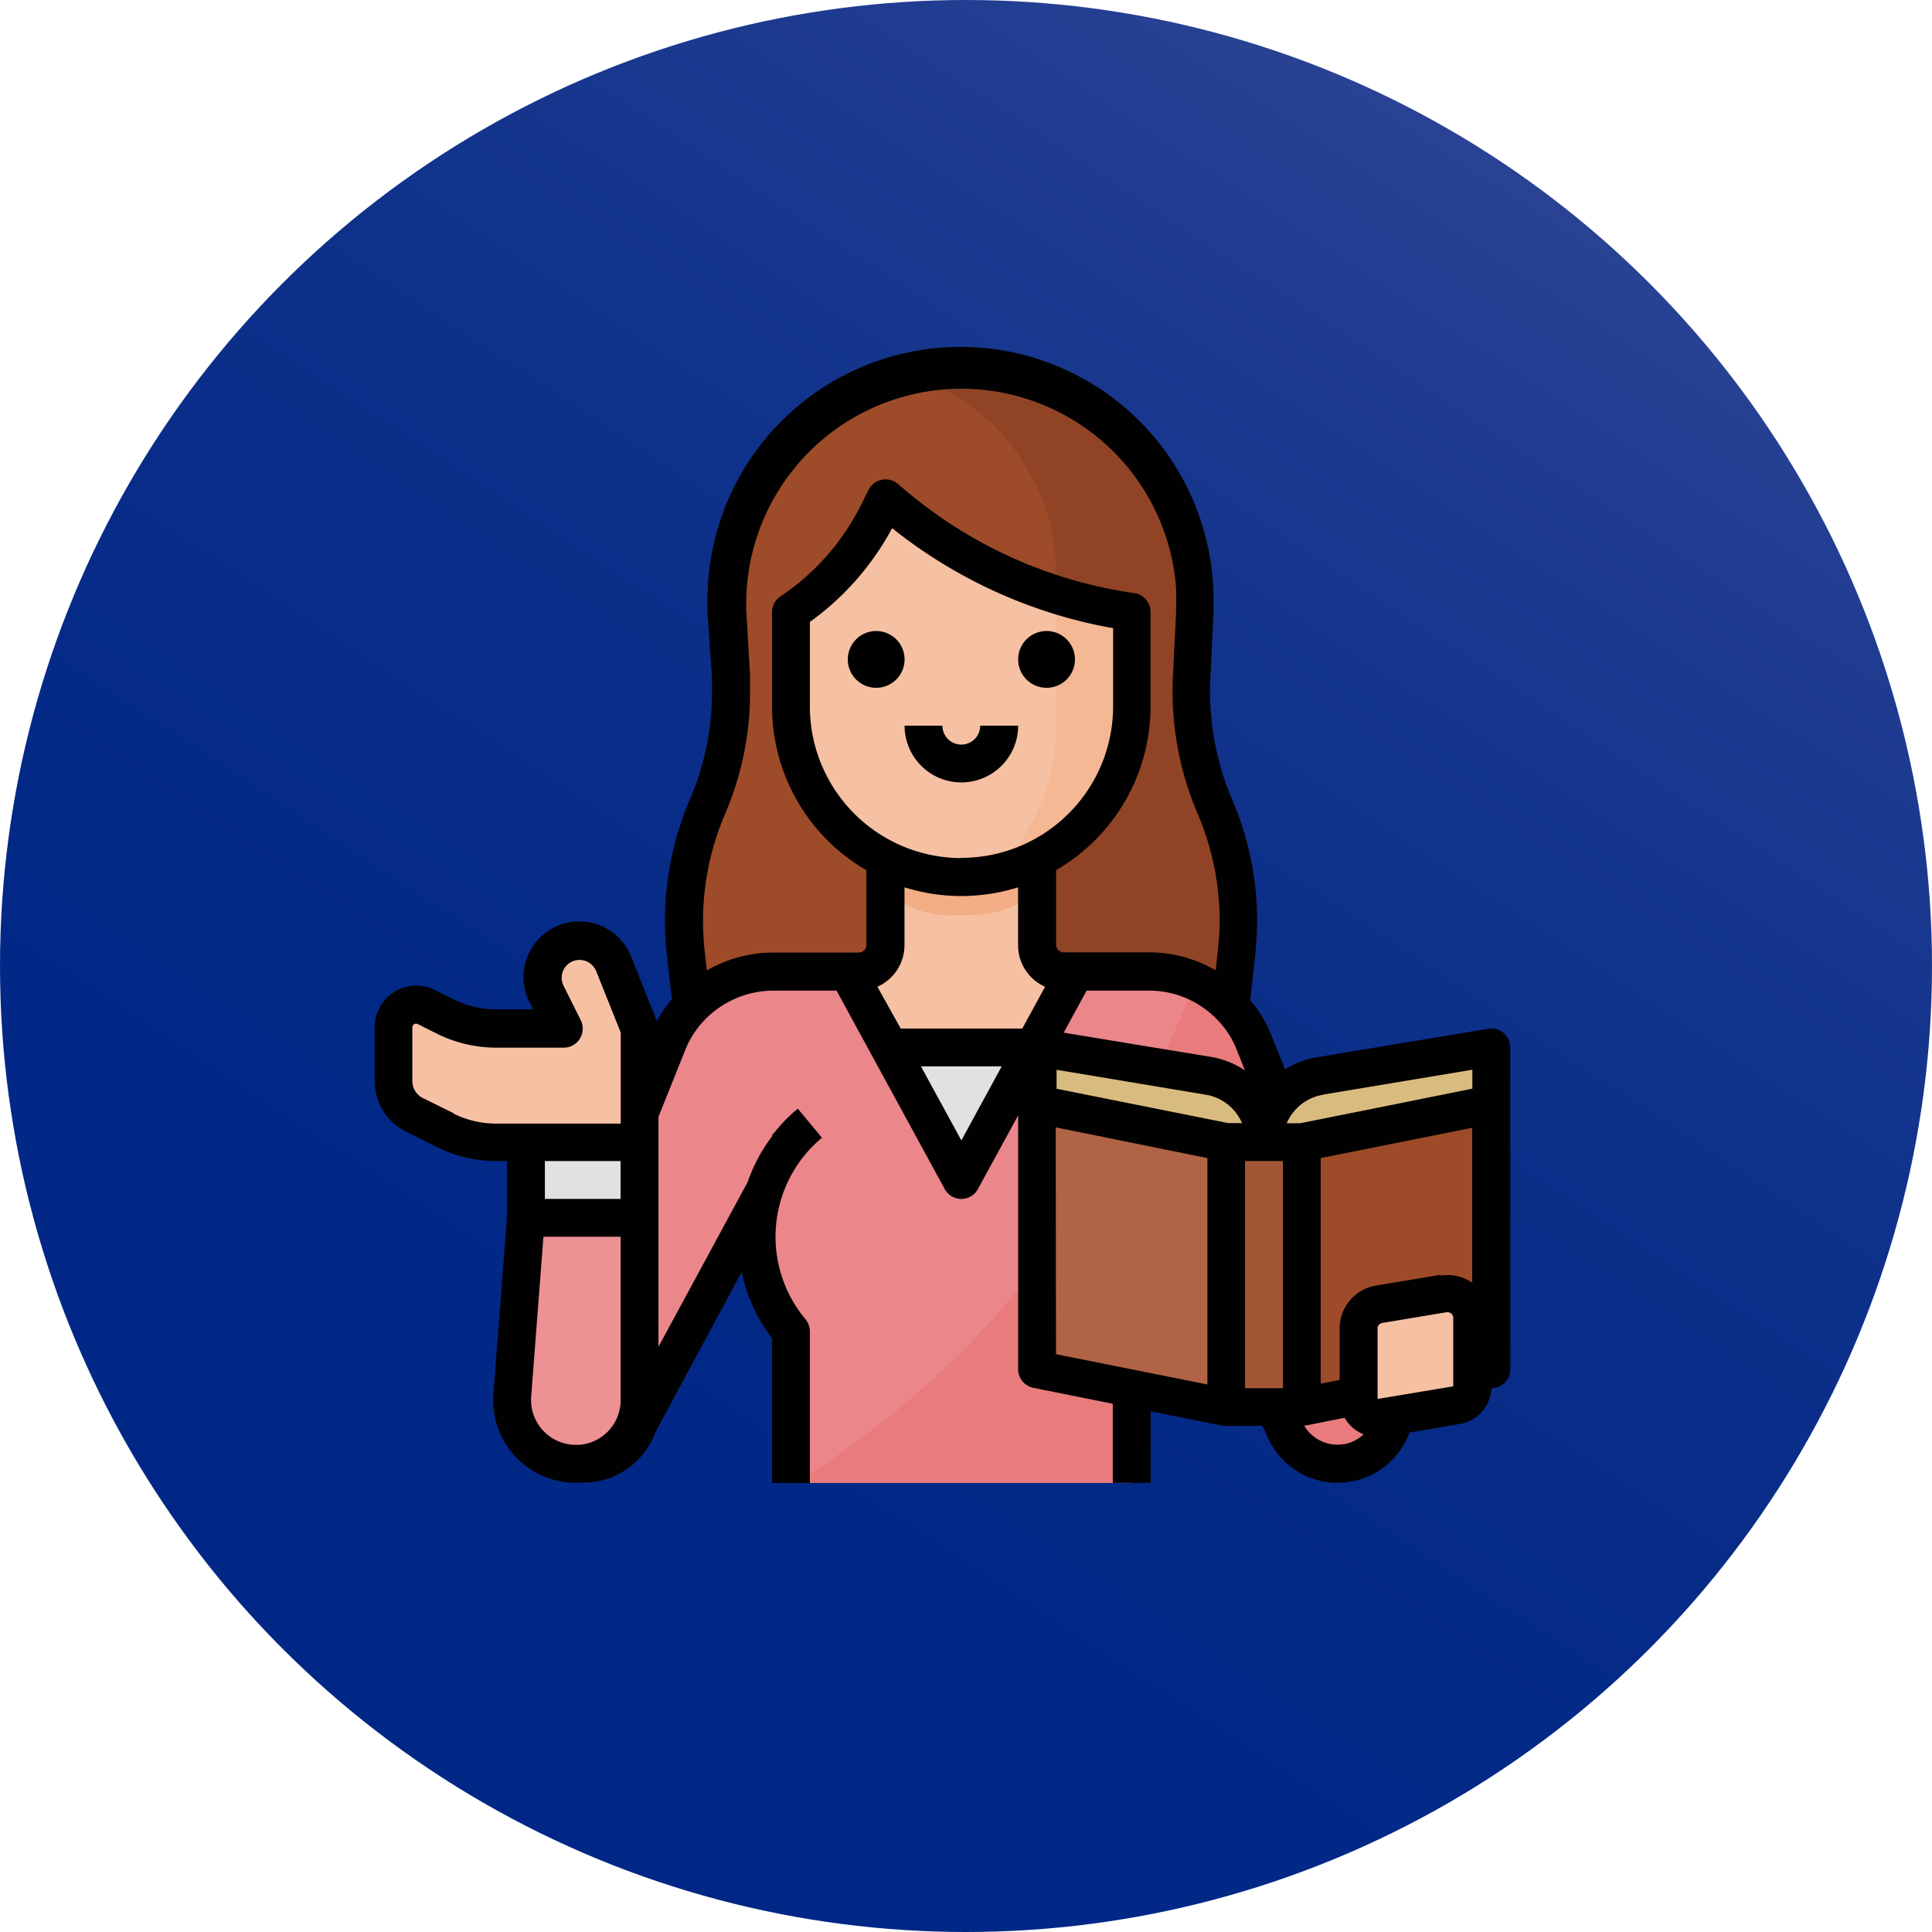 <svg xmlns="http://www.w3.org/2000/svg" xmlns:xlink="http://www.w3.org/1999/xlink" viewBox="0 0 225.22 225.22"><defs><style>.cls-1{fill:url(#Degradado_sin_nombre_2);}.cls-2{fill:#9e4b29;}.cls-3{fill:#904425;}.cls-4{fill:#f6c1a2;}.cls-5{fill:#f3ae85;}.cls-6{fill:#f5b894;}.cls-7{fill:#e1e1df;}.cls-8{fill:#eb868a;}.cls-9{fill:#ed9195;}.cls-10{fill:#e97b7c;}.cls-11{fill:#b16345;}.cls-12{fill:#a35636;}.cls-13{fill:#d8bb7e;}.cls-14{fill:#020101;}</style><linearGradient id="Degradado_sin_nombre_2" x1="47.92" y1="211.08" x2="189.86" y2="-4.96" gradientUnits="userSpaceOnUse"><stop offset="0" stop-color="#002786"/><stop offset="0.31" stop-color="#032987"/><stop offset="0.56" stop-color="#0d308a"/><stop offset="0.78" stop-color="#1e3b90"/><stop offset="0.92" stop-color="#2c4495"/></linearGradient></defs><g id="Capa_2" data-name="Capa 2"><g id="Capa_1-2" data-name="Capa 1"><circle class="cls-1" cx="112.61" cy="112.61" r="112.61"/><g id="Filled_outline" data-name="Filled outline"><path class="cls-2" d="M144.18,111.14l-.73,6.55-.49,4.42H81.17l-.49-4.42L80,111.14A33.93,33.93,0,0,1,82.49,94,34,34,0,0,0,85.19,79l-.38-7.64a27.29,27.29,0,0,1,54.51-2.72,24.68,24.68,0,0,1,0,2.72L138.94,79A34,34,0,0,0,141.64,94a33.93,33.93,0,0,1,2.54,17.12Z"/><path class="cls-3" d="M144.18,111.14l-.73,6.55H118.69V93.42l4.41-8.83V66.94a24.3,24.3,0,0,0-17.86-23.42,27.31,27.31,0,0,1,34.08,27.79L138.94,79A34,34,0,0,0,141.64,94a33.93,33.93,0,0,1,2.54,17.12Z"/><path class="cls-4" d="M124,113.28a3.09,3.09,0,0,1-3.09-3.09h0V95.62H103.24v14.57a3.09,3.09,0,0,1-3.09,3.09H96.62v13.24h30.89V113.28Z"/><path class="cls-5" d="M113.4,106.66a12.11,12.11,0,0,0,7.49-2.71V95.62H103.24V104a12.11,12.11,0,0,0,7.5,2.71Z"/><path class="cls-4" d="M131.93,71.35v11a19.87,19.87,0,0,1-39.73,0v-11a30,30,0,0,0,10.18-11.53l.86-1.71,1.25,1A54.83,54.83,0,0,0,123.1,69.33,54.31,54.31,0,0,0,131.93,71.35Z"/><path class="cls-6" d="M131.93,71.35v11a19.88,19.88,0,0,1-16.07,19.5,24.17,24.17,0,0,0,7.24-17.29V69.33A54.31,54.31,0,0,0,131.93,71.35Z"/><path class="cls-7" d="M101,122.11H123.1v15.44H101Z"/><path class="cls-8" d="M157,170.56a6.7,6.7,0,0,1-7.44-4.44L135,138.77a17.22,17.22,0,0,1-3.08,16.44v17.65H92.2V155.21a17.23,17.23,0,0,1-3-16.64L74.35,166.12a6.7,6.7,0,0,1-12.72-4.2l16.21-40.34a13.23,13.23,0,0,1,12.28-8.3h8.71l13.24,24.27,13.24-24.27H134a13.25,13.25,0,0,1,12.3,8.35l16,40.29a6.71,6.71,0,0,1-4.34,8.42A6.11,6.11,0,0,1,157,170.56Z"/><path class="cls-9" d="M59.72,162.66,61.31,142H74.55v21.26a7.43,7.43,0,0,1-14.85,0A5.43,5.43,0,0,1,59.72,162.66Z"/><path class="cls-4" d="M66.5,109.77A4.29,4.29,0,0,0,63.38,115a4,4,0,0,0,.32.88l2,4H57.81a13.25,13.25,0,0,1-5.92-1.4l-2.2-1.1a2.65,2.65,0,0,0-3.83,2.37V126A4.43,4.43,0,0,0,48.3,130l3.59,1.79a13.25,13.25,0,0,0,5.92,1.4H74.55V119.9l-3-7.56a4.3,4.3,0,0,0-5-2.57Z"/><path class="cls-7" d="M61.31,133.14H74.55V142H61.31Z"/><path class="cls-10" d="M157,170.56a6.7,6.7,0,0,1-7.44-4.44L135,138.77a17.22,17.22,0,0,1-3.08,16.44v17.65h-39c18.21-11.89,33.58-27,46.48-58.41a13.2,13.2,0,0,1,6.87,7.18l16,40.29a6.71,6.71,0,0,1-4.34,8.42A6.11,6.11,0,0,1,157,170.56Z"/><path class="cls-11" d="M143,164l-22.07-4.41V128.73L143,133.14Z"/><path class="cls-2" d="M151.79,164l22.07-4.41V128.73l-22.07,4.41Z"/><path class="cls-12" d="M143,133.14h8.83V164H143Z"/><path class="cls-13" d="M147.37,133.14a7.82,7.82,0,0,0-6.53-7.71l-20-3.32v6.62L143,133.14h4.41a7.83,7.83,0,0,1,6.53-7.71l20-3.32v6.62l-22.07,4.41Z"/><path class="cls-4" d="M169.81,163.82,161,165.3a2.21,2.21,0,0,1-2.54-1.82,2.19,2.19,0,0,1,0-.36v-8.2a2.87,2.87,0,0,1,2.4-2.84l7.49-1.25a2.88,2.88,0,0,1,3.31,2.36,2.59,2.59,0,0,1,0,.48v8A2.19,2.19,0,0,1,169.81,163.82Z"/><path class="cls-14" d="M102.14,73.56a3.31,3.31,0,1,0,3.31,3.31A3.31,3.31,0,0,0,102.14,73.56Z"/><path class="cls-14" d="M122,73.56a3.31,3.31,0,1,0,3.31,3.31A3.31,3.31,0,0,0,122,73.56Z"/><path class="cls-14" d="M112.07,86.8a2.21,2.21,0,0,1-2.21-2.21h-4.41a6.62,6.62,0,1,0,13.24,0h-4.42A2.21,2.21,0,0,1,112.07,86.8Z"/><path class="cls-14" d="M175.28,120.42a2.19,2.19,0,0,0-1.79-.49l-20,3.32a10,10,0,0,0-3.69,1.41l-1.53-3.84a14.42,14.42,0,0,0-2.53-4.23l.58-5.22a38.31,38.31,0,0,0,.23-4,35.85,35.85,0,0,0-2.94-14.22,32,32,0,0,1-2.51-14.1l.37-7.64c0-.48,0-1,0-1.47a29.5,29.5,0,0,0-59,0c0,.48,0,1,0,1.45L83,79c0,.57,0,1.1,0,1.63a31.57,31.57,0,0,1-2.55,12.49,36,36,0,0,0-2.71,18.23l.58,5.15a14.62,14.62,0,0,0-1.75,2.53l-3-7.53a6.5,6.5,0,1,0-12.08,4.82c.07.17.15.33.23.5l.42.84H57.81a11.09,11.09,0,0,1-4.93-1.16l-2.2-1.1a4.85,4.85,0,0,0-7,4.34V126a6.58,6.58,0,0,0,3.66,5.92l3.59,1.8a15.73,15.73,0,0,0,6.9,1.63H59.1v6.53l-1.58,20.61a9.63,9.63,0,0,0,8.87,10.34c.24,0,.49,0,.73,0H68A8.89,8.89,0,0,0,76.38,167L86.45,148.3A19.28,19.28,0,0,0,90,156v16.88h4.41V155.21a2.23,2.23,0,0,0-.51-1.42,15,15,0,0,1,1.92-21.16L93,129.24a18.6,18.6,0,0,0-2.74,2.8,1.49,1.49,0,0,0-.23.27h0l0,.07s0,0,0,.05a19.11,19.11,0,0,0-2.87,5.36L76.76,157V130.19l3.13-7.81a10.67,10.67,0,0,1,2.33-3.56,11.18,11.18,0,0,1,7.91-3.34h7.39l12.61,23.13a2.2,2.2,0,0,0,3.87,0l4.69-8.59v29.6a2.2,2.2,0,0,0,1.77,2.16l9.26,1.86v9.22h4.41v-8.34l8.45,1.69.38,0h4.18l.42.79A8.91,8.91,0,0,0,164.3,167l5.87-1a4.41,4.41,0,0,0,3.68-4.13l.44-.09a2.2,2.2,0,0,0,1.77-2.16V122.11a2.2,2.2,0,0,0-.78-1.69Zm-73-5.39a5.32,5.32,0,0,0,3.16-4.84v-6.75a22.15,22.15,0,0,0,13.24,0v6.75a5.29,5.29,0,0,0,3.15,4.84l-2.66,4.87H105Zm9.78-15A17.68,17.68,0,0,1,94.41,82.38V72.5A32.17,32.17,0,0,0,104,61.57a57.22,57.22,0,0,0,25.76,11.66v9.15A17.67,17.67,0,0,1,112.07,100Zm29.82,18.82,0,0a10.29,10.29,0,0,1,2.29,3.53l.95,2.4a10,10,0,0,0-4-1.58L124,120.38l2.67-4.9H134A11,11,0,0,1,141.89,118.86Zm1.29,12.07-10-2-10-2v-2.21l17.38,2.9a5.59,5.59,0,0,1,4.24,3.32Zm11.09-3.32,17.38-2.9v2.21L161.27,129l-9.7,1.94H150a5.59,5.59,0,0,1,4.24-3.32ZM52.88,129.77,49.29,128a2.2,2.2,0,0,1-1.22-2v-6.23a.45.45,0,0,1,.21-.38.44.44,0,0,1,.43,0l2.2,1.1a15.6,15.6,0,0,0,6.9,1.64h7.91a2.21,2.21,0,0,0,2.21-2.21,2.28,2.28,0,0,0-.23-1l-2-4a2.08,2.08,0,0,1,.93-2.8,2.23,2.23,0,0,1,.43-.16,2.11,2.11,0,0,1,2.44,1.25l2.86,7.16v10.61H57.81a11.09,11.09,0,0,1-4.93-1.16Zm19.46,5.58v4.41H63.52v-4.41ZM61.92,162.83l1.43-18.66h9v19.06a5.22,5.22,0,0,1-4.84,5.2h-.38a5.22,5.22,0,0,1-5.22-5.22C61.9,163.09,61.91,163,61.92,162.83ZM90,132.31c0-.05.09-.11.14-.17l-.13.18ZM82.4,113.16l-.25-2.27a31.71,31.71,0,0,1,2.37-16,35.83,35.83,0,0,0,2.92-14.22c0-.61,0-1.22,0-1.83L87,71.2a25.09,25.09,0,0,1,50.11-2.49q0,.62,0,1.23c0,.39,0,.81,0,1.26l-.38,7.63a36.37,36.37,0,0,0,2.87,16,31.69,31.69,0,0,1,2.58,12.48,34.65,34.65,0,0,1-.21,3.53l-.25,2.28a15.41,15.41,0,0,0-7.75-2.1H124a.9.9,0,0,1-.88-.88v-8.71a22.06,22.06,0,0,0,11-19.1v-11a2.21,2.21,0,0,0-1.89-2.19,52.76,52.76,0,0,1-26.34-11.7l-1.25-1.05a2.21,2.21,0,0,0-3.11.29,1.88,1.88,0,0,0-.27.42l-.86,1.71A27.75,27.75,0,0,1,91,69.51a2.22,2.22,0,0,0-1,1.84v11a22.06,22.06,0,0,0,11,19.1v8.71a.89.89,0,0,1-.88.88h-10a15.56,15.56,0,0,0-7.73,2.09Zm29.67,19.78-4.71-8.63h9.41Zm11-1.52L140.75,135v26.39l-17.65-3.53Zm22.07,3.93h4.41v26.48h-4.41Zm11.46,33a4,4,0,0,1-.69.06,4.51,4.51,0,0,1-3.89-2.23h.19l4.54-.91a4.28,4.28,0,0,0,2.22,1.93,4.55,4.55,0,0,1-2.37,1.17Zm12.81-6.74-8.82,1.47v-8.2a.65.65,0,0,1,.55-.66l7.5-1.25h.11a.66.66,0,0,1,.66.67v8Zm-1.5-13-7.49,1.25a5.06,5.06,0,0,0-4.25,5v6l-2.21.44V135l17.66-3.53v18.06a5.07,5.07,0,0,0-3.71-.82Z"/></g></g></g></svg>